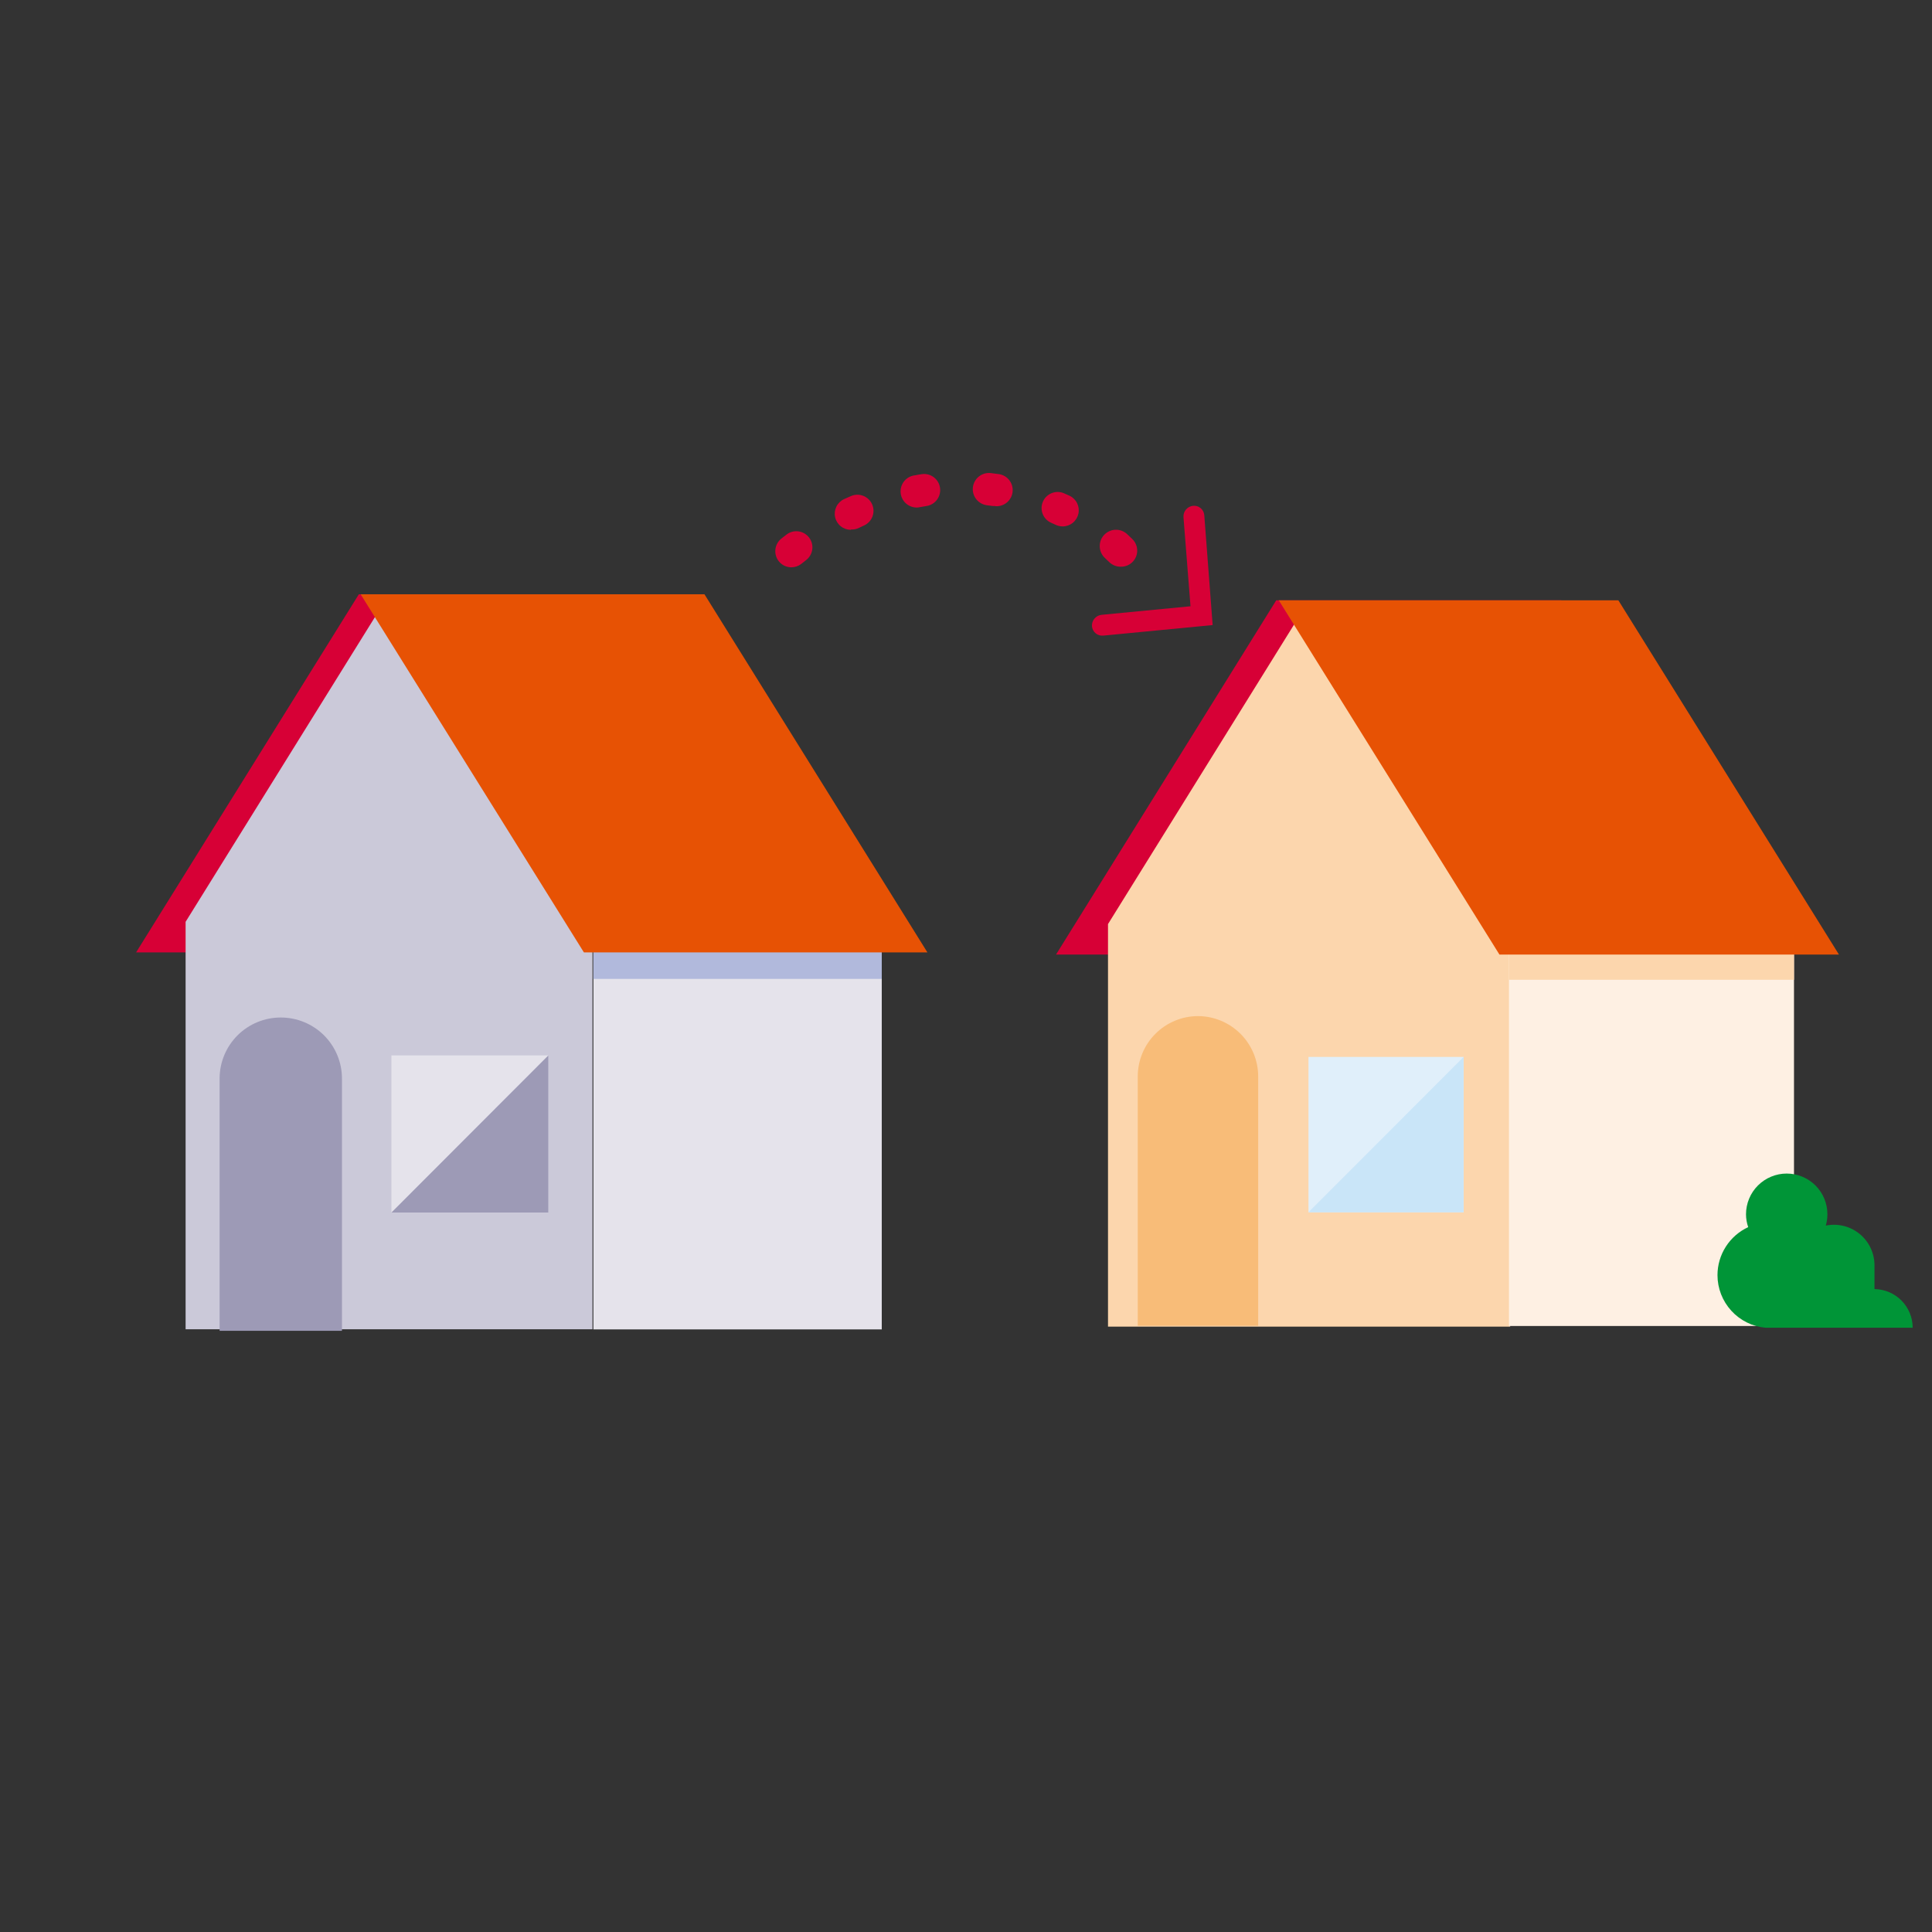 <svg width="300" height="300" viewBox="0 0 300 300" fill="none" xmlns="http://www.w3.org/2000/svg">
<rect x="0" y="0" width="300" height="300" fill="#333333" stroke="none"/>
<path fill-rule="evenodd" clip-rule="evenodd" d="M55.72 92.28L21.13 147.89H84.31L100.51 92.28H55.72Z" fill="#D70036"/>
<path fill-rule="evenodd" clip-rule="evenodd" d="M60.42 92.28L28.82 143.14V206.41H92V143.14L60.42 92.28Z" fill="#CBC9D9"/>
<path fill-rule="evenodd" clip-rule="evenodd" d="M92.14 206.43H136.92V143.17H92.14V206.43Z" fill="#E5E3EB"/>
<path fill-rule="evenodd" clip-rule="evenodd" d="M92.14 152H136.92V143.13H92.14V152Z" fill="#B1B9DC"/>
<path fill-rule="evenodd" clip-rule="evenodd" d="M56 92.28L90.67 147.89H144.01L109.39 92.28H56Z" fill="#E75204"/>
<path fill-rule="evenodd" clip-rule="evenodd" d="M60.78 188.28H85.15V163.88H60.78V188.28Z" fill="#E5E3EB"/>
<path fill-rule="evenodd" clip-rule="evenodd" d="M85.15 188.28H60.78L85.15 163.88V188.28Z" fill="#9D9AB6"/>
<path fill-rule="evenodd" clip-rule="evenodd" d="M43.62 158C44.866 158 46.099 158.246 47.25 158.723C48.401 159.2 49.447 159.899 50.327 160.78C51.207 161.662 51.906 162.708 52.381 163.859C52.857 165.01 53.101 166.244 53.1 167.49V206.65H34.1V167.45C34.104 166.204 34.353 164.972 34.834 163.822C35.315 162.673 36.017 161.63 36.901 160.752C37.786 159.874 38.834 159.18 39.987 158.707C41.14 158.235 42.374 157.995 43.62 158Z" fill="#9D9AB6"/>
<path fill-rule="evenodd" clip-rule="evenodd" d="M198.17 93.22L163.98 148.22H226.43L242.43 93.22H198.17Z" fill="#D70036"/>
<path fill-rule="evenodd" clip-rule="evenodd" d="M203.28 93.22L172.05 143.49V206H234.5V143.49L203.28 93.22Z" fill="#FCD6AD"/>
<path fill-rule="evenodd" clip-rule="evenodd" d="M234.31 205.9H278.57V143.37H234.31V205.9Z" fill="#FEF0E3"/>
<path fill-rule="evenodd" clip-rule="evenodd" d="M234.31 152.14H278.57V143.37H234.31V152.14Z" fill="#FCD6AD"/>
<path fill-rule="evenodd" clip-rule="evenodd" d="M198.57 93.22L232.83 148.22H285.55L251.3 93.22H198.57Z" fill="#E75204"/>
<path fill-rule="evenodd" clip-rule="evenodd" d="M203.18 188.24H227.27V164.12H203.18V188.24Z" fill="#E0EFFA"/>
<path fill-rule="evenodd" clip-rule="evenodd" d="M227.27 188.24H203.18L227.27 164.12V188.24Z" fill="#C9E5F8"/>
<path fill-rule="evenodd" clip-rule="evenodd" d="M186 157.78C188.486 157.783 190.869 158.772 192.626 160.531C194.383 162.29 195.37 164.674 195.37 167.16V205.86H176.67V167.16C176.667 164.68 177.648 162.301 179.397 160.542C181.146 158.784 183.52 157.791 186 157.78Z" fill="#F8BC78"/>
<path fill-rule="evenodd" clip-rule="evenodd" d="M266.69 198C266.692 196.433 267.142 194.899 267.987 193.579C268.832 192.259 270.037 191.208 271.46 190.55C271.236 189.907 271.121 189.231 271.12 188.55C271.12 187.721 271.283 186.899 271.601 186.132C271.919 185.365 272.384 184.668 272.971 184.082C273.558 183.495 274.255 183.029 275.021 182.712C275.788 182.394 276.61 182.23 277.44 182.23C278.27 182.23 279.092 182.394 279.858 182.712C280.625 183.029 281.322 183.495 281.909 184.082C282.496 184.668 282.961 185.365 283.279 186.132C283.596 186.899 283.76 187.721 283.76 188.55C283.759 189.146 283.675 189.738 283.51 190.31C284.428 190.121 285.376 190.139 286.286 190.364C287.196 190.588 288.044 191.013 288.769 191.607C289.493 192.202 290.076 192.95 290.474 193.799C290.872 194.647 291.076 195.573 291.07 196.51C291.07 196.57 291.07 196.62 291.07 196.68V200.17C292.649 200.189 294.157 200.829 295.267 201.952C296.378 203.076 297 204.591 297 206.17H291.07H274.15C272.112 205.984 270.217 205.042 268.837 203.531C267.457 202.019 266.691 200.047 266.69 198Z" fill="#009537"/>
<path fill-rule="evenodd" clip-rule="evenodd" d="M170.13 98.34C170.457 98.61 170.878 98.74 171.3 98.7L188.3 97.06L187 80C186.984 79.789 186.925 79.583 186.829 79.395C186.732 79.207 186.599 79.04 186.437 78.904C186.275 78.768 186.087 78.666 185.885 78.603C185.683 78.541 185.47 78.519 185.26 78.54C184.83 78.583 184.434 78.792 184.156 79.122C183.878 79.453 183.739 79.879 183.77 80.31L184.86 94.14L171.05 95.47C170.619 95.515 170.223 95.727 169.945 96.059C169.667 96.391 169.529 96.818 169.56 97.25C169.6 97.674 169.805 98.065 170.13 98.34Z" fill="#D70036"/>
<path d="M122.88 88.09C122.505 88.091 122.135 88.007 121.797 87.844C121.459 87.681 121.163 87.444 120.93 87.15C120.517 86.63 120.328 85.967 120.403 85.308C120.478 84.648 120.811 84.045 121.33 83.63L122.15 82.99C122.68 82.592 123.347 82.421 124.003 82.515C124.66 82.609 125.252 82.96 125.65 83.49C126.048 84.021 126.218 84.687 126.125 85.344C126.031 86 125.68 86.592 125.15 86.99L124.4 87.58C123.962 87.91 123.428 88.089 122.88 88.09ZM174 88C173.347 87.998 172.72 87.744 172.25 87.29C172.036 87.07 171.816 86.86 171.59 86.66C171.094 86.208 170.798 85.577 170.767 84.907C170.736 84.236 170.973 83.581 171.425 83.085C171.877 82.589 172.508 82.293 173.178 82.262C173.849 82.231 174.504 82.468 175 82.92L175.79 83.67C176.163 84.017 176.422 84.47 176.531 84.968C176.639 85.466 176.593 85.986 176.399 86.457C176.204 86.928 175.87 87.328 175.441 87.604C175.012 87.88 174.509 88.018 174 88ZM132.13 82.27C131.561 82.273 131.008 82.081 130.563 81.727C130.118 81.373 129.806 80.878 129.68 80.323C129.555 79.769 129.622 79.188 129.871 78.676C130.12 78.165 130.536 77.753 131.05 77.51L132.05 77.07C132.35 76.925 132.676 76.842 133.008 76.825C133.341 76.808 133.673 76.858 133.987 76.971C134.3 77.084 134.587 77.259 134.832 77.485C135.076 77.711 135.274 77.984 135.411 78.287C135.549 78.59 135.625 78.917 135.635 79.25C135.644 79.583 135.587 79.915 135.467 80.225C135.347 80.536 135.165 80.819 134.934 81.059C134.703 81.298 134.426 81.489 134.12 81.62L133.27 82.02C132.917 82.173 132.534 82.241 132.15 82.22L132.13 82.27ZM165 81.74C164.633 81.738 164.271 81.656 163.94 81.5L163.08 81.11C162.518 80.817 162.088 80.322 161.877 79.724C161.667 79.127 161.691 78.471 161.945 77.891C162.199 77.31 162.664 76.848 163.246 76.597C163.828 76.346 164.483 76.326 165.08 76.54L166.08 76.98C166.594 77.223 167.01 77.635 167.259 78.146C167.508 78.657 167.575 79.239 167.449 79.793C167.323 80.348 167.012 80.843 166.567 81.197C166.121 81.551 165.569 81.743 165 81.74ZM142.57 78.8C141.907 78.859 141.248 78.651 140.738 78.224C140.227 77.796 139.908 77.183 139.85 76.52C139.791 75.857 139.999 75.198 140.426 74.688C140.854 74.178 141.467 73.859 142.13 73.8C142.476 73.727 142.826 73.667 143.18 73.62C143.826 73.539 144.478 73.713 144.998 74.105C145.518 74.497 145.864 75.077 145.963 75.72C146.062 76.364 145.906 77.021 145.528 77.551C145.15 78.082 144.58 78.444 143.94 78.56L143.01 78.72C142.865 78.756 142.718 78.783 142.57 78.8ZM154.57 78.58C154.45 78.59 154.33 78.59 154.21 78.58L153.28 78.46C152.617 78.383 152.011 78.046 151.597 77.523C151.182 77 150.993 76.333 151.07 75.67C151.147 75.007 151.484 74.402 152.007 73.987C152.53 73.573 153.197 73.383 153.86 73.46L154.92 73.6C155.583 73.647 156.2 73.954 156.636 74.456C157.072 74.958 157.291 75.612 157.245 76.275C157.198 76.938 156.89 77.556 156.389 77.992C155.887 78.428 155.233 78.647 154.57 78.6V78.58Z" fill="#D70036"/>
</svg>
